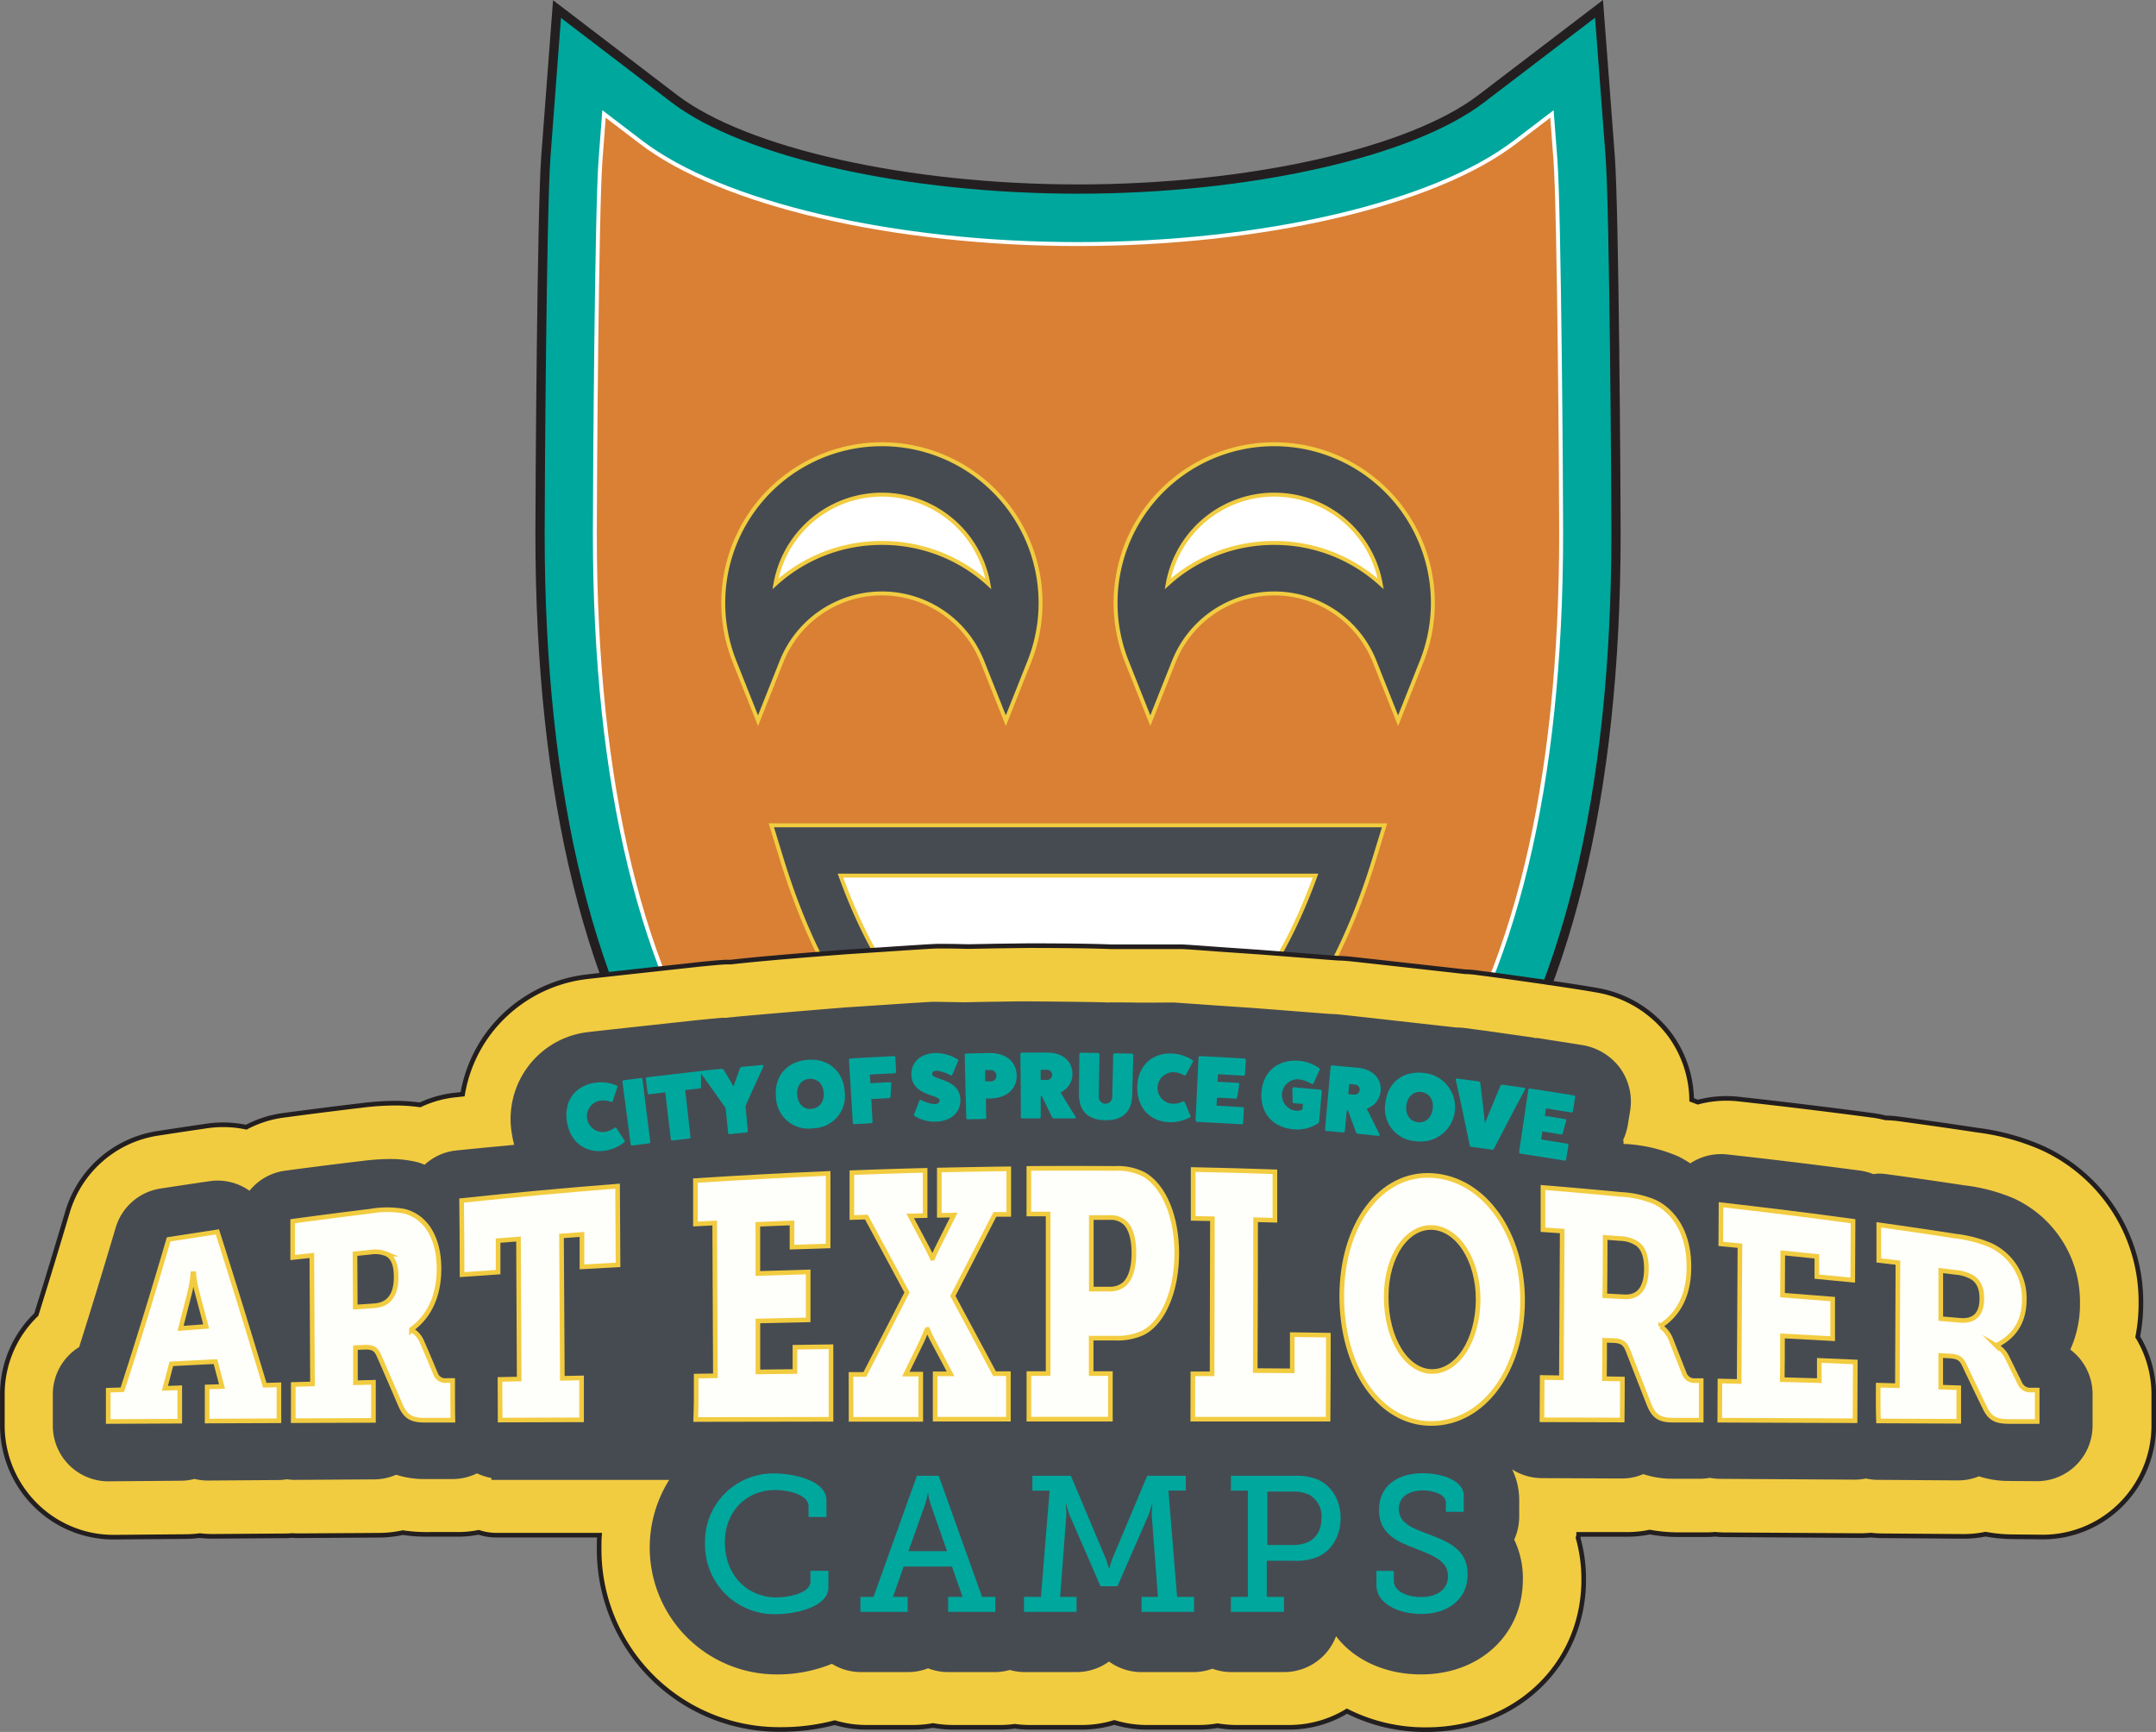 <svg id="Layer_1" data-name="Layer 1" xmlns="http://www.w3.org/2000/svg" viewBox="0 0 465.71 374.05"><rect x="0" y="0" width="465.71" height="374.05" fill="#808080" stroke="none"/><defs><style>.cls-1,.cls-7{fill:#00a79d;}.cls-1,.cls-5{stroke:#231f20;}.cls-1,.cls-2,.cls-4,.cls-5,.cls-8{stroke-miterlimit:10;}.cls-1{stroke-width:2px;}.cls-2{fill:#d98034;stroke:#fff;}.cls-2,.cls-4{stroke-width:0.85px;}.cls-3{fill:#fff;}.cls-4,.cls-6{fill:#464b52;}.cls-4,.cls-8{stroke:#f2cc40;}.cls-5{fill:#f2cc40;}.cls-8{fill:#fefefa;}</style></defs><path class="cls-1" d="M232.86,288.9c-34.78,0-63.83-14.89-84-43-21.37-29.82-32.21-73.77-32.21-130.64,0-8.89.38-69.87,1.26-81.47l2.41-31.83,25.37,19.38C161,33,196,40.83,232.86,40.83S304.73,33,320,21.29L345.4,1.91l2.41,31.83c.88,11.61,1.26,72.58,1.26,81.47,0,56.87-10.83,100.82-32.21,130.64C296.68,274,267.63,288.9,232.86,288.9Z"/><path class="cls-2" d="M232.86,277c-30.79,0-56.5-13.17-74.37-38.09-19.89-27.77-30-69.39-30-123.73,0-10.88.41-69.85,1.22-80.57l.76-10,8,6.1c17.48,13.35,54.53,22,94.38,22s76.89-8.63,94.38-22l8-6.1.76,10c.81,10.73,1.23,69.69,1.23,80.57,0,54.34-10.09,96-30,123.73C289.36,263.86,263.64,277,232.86,277Z"/><path class="cls-3" d="M232.86,245.88A54.64,54.64,0,0,1,195,231.08c-11.26-10.27-20.09-25.69-26.24-45.84l-2.15-7H299.08l-2.15,7c-6.15,20.15-15,35.57-26.23,45.84A54.67,54.67,0,0,1,232.86,245.88Z"/><path class="cls-3" d="M217.26,155.65l-5.06-12.74a23.34,23.34,0,0,0-43.4,0l-5.06,12.74-5.07-12.74a34.27,34.27,0,1,1,63.66,0Z"/><path class="cls-3" d="M302,155.65l-5.06-12.74a23.34,23.34,0,0,0-43.4,0l-5.06,12.74-5.07-12.74a34.27,34.27,0,1,1,63.66,0Z"/><path class="cls-4" d="M217.27,155.65l-5.07-12.74a23.34,23.34,0,0,0-43.4,0l-5.06,12.74-5.07-12.74a34.27,34.27,0,1,1,63.66,0ZM190.5,117.26a34.06,34.06,0,0,1,23,8.84,23.36,23.36,0,0,0-46,0A34.06,34.06,0,0,1,190.5,117.26Z"/><path class="cls-4" d="M302,155.65l-5.06-12.74a23.34,23.34,0,0,0-43.4,0l-5.06,12.74-5.07-12.74a34.27,34.27,0,1,1,63.66,0Zm-26.76-38.39a34.06,34.06,0,0,1,23,8.84,23.36,23.36,0,0,0-46,0A34.06,34.06,0,0,1,275.21,117.26Z"/><path class="cls-4" d="M232.86,245.88A54.64,54.64,0,0,1,195,231.08c-11.26-10.27-20.09-25.69-26.24-45.84l-2.15-7H299.08l-2.15,7c-6.15,20.15-15,35.57-26.23,45.84A54.67,54.67,0,0,1,232.86,245.88ZM181.55,189.1c10.86,30.06,28.5,45.88,51.31,45.88s40.44-15.82,51.3-45.88Z"/><path class="cls-5" d="M308.08,373.55a37.41,37.41,0,0,1-17.14-4,23.93,23.93,0,0,1-12.4,3.49H267a23.56,23.56,0,0,1-4-.35,23.36,23.36,0,0,1-4,.35H247.71a23.66,23.66,0,0,1-7-1.05,23.77,23.77,0,0,1-7,1.05H222.32a22.13,22.13,0,0,1-3.12-.22,21.89,21.89,0,0,1-3.11.22h-10.2a24.27,24.27,0,0,1-4.35-.39,24.19,24.19,0,0,1-4.35.39H187a23.69,23.69,0,0,1-6.69-1,45.22,45.22,0,0,1-11.69,1.47,38.87,38.87,0,0,1-39.2-39.37c0-.87,0-1.73.08-2.59H107.21a12,12,0,0,1-3.81-.62,22.6,22.6,0,0,1-4.35.44l-6.13,0A35.32,35.32,0,0,1,87,331a24.77,24.77,0,0,1-5,.56l-17.48.11c-.46,0-.91,0-1.36-.06a14.9,14.9,0,0,1-1.56.08l-15.66.11a23.39,23.39,0,0,1-2.77-.16,24.24,24.24,0,0,1-2.95.21l-15.7.13a23.86,23.86,0,0,1-16.9-7,24.22,24.22,0,0,1-7.11-17v-6.79a23.85,23.85,0,0,1,7.33-17.29c2.24-7.15,4.5-14.59,6.75-22.17A24.1,24.1,0,0,1,34,244.78q5.34-.83,10.72-1.61a23.14,23.14,0,0,1,3.47-.25,23.58,23.58,0,0,1,5,.52,23.75,23.75,0,0,1,8-2.56q8.5-1.14,17-2.15a60.5,60.5,0,0,1,7.08-.48,40.07,40.07,0,0,1,5.47.37,23.62,23.62,0,0,1,7.68-2.14l1.51-.16a30.52,30.52,0,0,1,5.63-13.19A31,31,0,0,1,126.36,211c1.21-.17,23.42-2.58,23.64-2.61s5.65-.61,7-.61l.89,0c7.55-.9,25.13-2.2,25.34-2.22l6.5-.42c6.72-.45,11.23-.75,12.57-.79h.43l1.87,0c1.59,0,3.93.08,4.72.08l5.58-.11,7.31-.09c.6,0,12.26,0,17.7.24.61,0,1.41,0,2.66,0l3.44,0h.79l7.09,0q.65,0,1.29,0c.83,0,4.75.31,8.68.59l7.52.52c.74.05,4.79.36,8.91.69,3.86.3,7.8.61,8.92.68.65,0,1.32.05,2,.11.79.07,5.06.55,14.88,1.64l10.43,1.17c.8,0,1.62.09,2.41.19l4.82.63c.95.13,8.58,1.2,10.17,1.44l.62.1.48.06c3.48.53,6.76,1,10,1.58a24.88,24.88,0,0,1,15.86,9.86,24.36,24.36,0,0,1,4.53,13.8c.44.16.88.32,1.32.5a24,24,0,0,1,8.77-.67c9.73,1.07,19.51,2.26,29.05,3.53a22,22,0,0,1,2.73.54,24.92,24.92,0,0,1,3,.23q8.48,1.15,17,2.44a50.26,50.26,0,0,1,13.86,3.83,36.46,36.46,0,0,1,21.31,33.58,37.19,37.19,0,0,1-.69,7.21,24,24,0,0,1,3.47,12.44v6.78A24.16,24.16,0,0,1,458.09,325a23.85,23.85,0,0,1-16.89,6.95l-6.31-.06a33.46,33.46,0,0,1-6-.56,23.65,23.65,0,0,1-4.76.48l-17.5-.13q-1.23,0-2.49-.15c-.78.07-1.55.11-2.32.11l-29.34-.18a18.24,18.24,0,0,1-2-.11,17.77,17.77,0,0,1-1.85.09l-6.26,0a34.1,34.1,0,0,1-6-.56,23.93,23.93,0,0,1-4.86.5l-10.51,0c0,.24-.08.49-.13.74a32.62,32.62,0,0,1,1.22,9C342.12,359.56,327.48,373.55,308.08,373.55Z"/><path class="cls-6" d="M447.2,291.47a23.79,23.79,0,0,0,2.09-10A24.57,24.57,0,0,0,435,258.82,38.51,38.51,0,0,0,424.34,256q-8.41-1.28-16.85-2.42a11.18,11.18,0,0,0-1.63-.12c-.42,0-.82.07-1.23.11a12.12,12.12,0,0,0-2.78-.75c-9.49-1.26-19.18-2.44-28.8-3.5a11.38,11.38,0,0,0-1.31-.07,12,12,0,0,0-6.63,2,25.79,25.79,0,0,0-2.45-1.44,33.27,33.27,0,0,0-11.44-2.74l-.52,0c0-.3,0-.6-.08-.9a12.65,12.65,0,0,0,1-3.21l.49-3a12.37,12.37,0,0,0-2.12-9.23,12.69,12.69,0,0,0-8.05-5c-3.22-.53-6.44-1-9.75-1.54-.17,0-.36,0-.54,0s-.42-.11-.64-.14l-10-1.42-4.72-.62a14,14,0,0,0-1.59-.1c-.31,0-24-2.7-25.81-2.85a11.66,11.66,0,0,0-1.18-.06c-.44,0-16.59-1.29-18.16-1.39-3.25-.2-14.47-1-15.94-1.1l-.81,0c-1.67,0-6.89.07-8,0,0,0-5.07-.05-5.61,0-.61-.11-16.64-.26-18.43-.25-1.06,0-5.62.09-6.94.09l-5.39.11c-.82,0-6.65-.11-6.79-.11-2,.07-15.48,1-18.72,1.2-1.14.08-25.29,2.07-26,2.27-.34,0-.68,0-1,0s-5.76.54-5.82.55-22.24,2.41-23.17,2.54A18.88,18.88,0,0,0,110.59,245a23,23,0,0,0,.48,2.25c-4.19.4-8.39.79-12.56,1.22a11.86,11.86,0,0,0-6.78,3.07c-.51-.17-1-.4-1.53-.54a24.74,24.74,0,0,0-6.07-.69,49.81,49.81,0,0,0-5.66.39q-8.44,1-16.87,2.13a11.94,11.94,0,0,0-7.71,4.34,11.91,11.91,0,0,0-6.88-2.2,11.32,11.32,0,0,0-1.74.13q-5.33.78-10.63,1.59A12,12,0,0,0,25,265.09c-2.65,8.94-5.3,17.59-7.9,25.83a12,12,0,0,0-5.69,10.22v6.78a12,12,0,0,0,12,12l15.6-.13a11.55,11.55,0,0,0,3-.39,11.93,11.93,0,0,0,2.87.35l15.59-.11a13,13,0,0,0,1.53-.17,11.67,11.67,0,0,0,1.45.14l17.41-.11a11.88,11.88,0,0,0,4.7-1,19.93,19.93,0,0,0,6.24.93l6.12,0a12.17,12.17,0,0,0,5.12-1.23,12.53,12.53,0,0,0,3.11,1v.42h38.4a27.41,27.41,0,0,0,23,42,31.08,31.08,0,0,0,12.15-2.29,11.92,11.92,0,0,0,6.22,1.79h10.2a11.81,11.81,0,0,0,4.35-.82,11.89,11.89,0,0,0,4.35.82H215a11.88,11.88,0,0,0,3.12-.46,11.74,11.74,0,0,0,3.11.46h11.32a12,12,0,0,0,7-2.28,11.93,11.93,0,0,0,7,2.28h11.33a12,12,0,0,0,4-.73,12.06,12.06,0,0,0,4,.73h11.53a12,12,0,0,0,11.19-7.75c3.78,5,10.44,8.25,18.35,8.25,12.77,0,22-8.64,22-20.54a19.27,19.27,0,0,0-1.87-8.57,12,12,0,0,0,1.08-5V324a15.07,15.07,0,0,0-1.52-6.65,12,12,0,0,0,6.35,1.88l17.38.08a11.6,11.6,0,0,0,4.59-.95,19.61,19.61,0,0,0,6.29,1l6.19,0a11,11,0,0,0,1.91-.2,12.24,12.24,0,0,0,2,.22l29.28.18a12.09,12.09,0,0,0,2.41-.25,12,12,0,0,0,2.49.29l17.41.12a12,12,0,0,0,4.53-.88,20.6,20.6,0,0,0,6.33,1l6.21.05a12,12,0,0,0,12-12v-6.78A12,12,0,0,0,447.2,291.47Z"/><path class="cls-7" d="M167.32,318.22c3.54,0,11.2,1.29,11.2,5.83v3.58h-3.87v-2.29c0-2.58-4.46-3.54-7.16-3.54-6.29,0-10.91,4.63-10.91,11.29,0,7,4.74,11.9,11.16,11.9,2.08,0,7.32-.74,7.32-3.45v-2.29h3.88v3.58c0,4.33-7.37,5.79-11.45,5.79a15,15,0,0,1-15.2-15.37A14.72,14.72,0,0,1,167.32,318.22Z"/><path class="cls-7" d="M185.86,344.87h2.83l9.37-26.15h4.71l9.36,26.15H215v3.25h-10.2v-3.25h3.12l-2.29-6.54H195.19l-2.29,6.54h3.16v3.25h-10.2Zm18.7-9.87L201,324.8a9.87,9.87,0,0,1-.5-2.25h-.13a13.37,13.37,0,0,1-.5,2.25L196.23,335Z"/><path class="cls-7" d="M221.19,344.87h3.66l1.87-22.94H223v-3.21h8.32l7.54,17.91a17.41,17.41,0,0,1,.67,2.12h.08a17.41,17.41,0,0,1,.67-2.12l7.53-17.91h8.33v3.21h-3.75l1.87,22.94h3.67v3.25H246.58v-3.25h3.54l-1.33-17.57a20.18,20.18,0,0,1,.13-2.42h-.13a19,19,0,0,1-.67,2.25l-6.74,15.45h-3.66L231,327.13a21.29,21.29,0,0,1-.67-2.25h-.12a18.86,18.86,0,0,1,.12,2.42L229,344.87h3.54v3.25H221.19Z"/><path class="cls-7" d="M265.88,344.87h3.67V321.93h-3.67v-3.21h13.7a12.46,12.46,0,0,1,5,.79c3,1.3,5,4.42,5,8.33,0,4.12-2.16,7.45-5.53,8.62a12.62,12.62,0,0,1-4.42.62h-6v7.79h3.71v3.25H265.88Zm13.28-11.2a8.5,8.5,0,0,0,3.29-.58c1.88-.84,3-2.71,3-5.25a5.3,5.3,0,0,0-2.62-5,7.67,7.67,0,0,0-3.59-.7h-5.49v11.53Z"/><path class="cls-7" d="M301.08,339.29v2.17c0,2.16,2.79,3.45,5.87,3.45,3.37,0,5.83-1.58,5.83-4.5,0-3.41-3.46-4.53-7.08-6-3.87-1.46-7.83-3.12-7.83-8.32,0-5.54,4.46-7.92,9.41-7.92,4.42,0,8.91,1.67,8.91,4.87v3.46h-3.87v-2c0-1.71-2.62-2.62-5-2.62-2.87,0-5.16,1.33-5.16,4,0,3.12,3,4.16,6.25,5.41,4.33,1.62,8.61,3.29,8.61,8.74,0,5.62-4.58,8.54-10,8.54-4.58,0-9.7-2-9.7-6.25v-3.08Z"/><path class="cls-7" d="M134.93,246.35a.29.29,0,0,1-.14.39,8.68,8.68,0,0,1-4.16,1.78c-4.23.59-7.5-1.9-8.18-6.3s1.79-7.78,6.12-8.39a8.75,8.75,0,0,1,4.57.58c.18.06.28.19.24.34-.34,1-.67,2-1,3a.28.28,0,0,1-.38.22,4.81,4.81,0,0,0-2.5-.24,3.41,3.41,0,0,0,.94,6.74,4.83,4.83,0,0,0,2.33-.9c.15-.11.3-.07.41.11C133.76,244.58,134.35,245.46,134.93,246.35Z"/><path class="cls-7" d="M138.42,232.83a.31.31,0,0,1,.36.26q.84,6.76,1.69,13.52a.29.29,0,0,1-.27.32l-3.64.47a.31.31,0,0,1-.33-.25q-.89-6.75-1.78-13.5a.31.31,0,0,1,.25-.34Q136.56,233.05,138.42,232.83Z"/><path class="cls-7" d="M151.11,231.34a.27.27,0,0,1,.32.26c0,1.05,0,2.1,0,3.15a.35.35,0,0,1-.3.32l-3.12.34,1.14,10.16a.3.3,0,0,1-.25.32l-3.65.42a.31.31,0,0,1-.34-.25q-.62-5.07-1.21-10.15l-3.47.43a.31.31,0,0,1-.33-.25l-.39-3.09a.32.32,0,0,1,.26-.35Q145.45,232,151.11,231.34Z"/><path class="cls-7" d="M164.66,230c.19,0,.35.11.26.3q-2,4.29-3.89,8.59l.51,5.38a.31.31,0,0,1-.29.31l-3.63.36a.32.32,0,0,1-.34-.26l-.54-5.37q-2.7-3.84-5.47-7.67c-.12-.18,0-.34.2-.36l4.38-.45a.56.56,0,0,1,.52.28c.69,1.17,1.39,2.34,2.08,3.52.45-1.29.91-2.57,1.37-3.86a.56.56,0,0,1,.45-.37C161.73,230.28,163.19,230.14,164.66,230Z"/><path class="cls-7" d="M175.61,243.68a7,7,0,0,1-8-6.79c-.39-4.45,2.36-7.67,6.86-8s7.69,2.45,8,6.91A7,7,0,0,1,175.61,243.68ZM174.83,233c-1.72.12-2.78,1.53-2.62,3.48s1.4,3.18,3.1,3,2.75-1.52,2.62-3.47S176.55,232.91,174.83,233Z"/><path class="cls-7" d="M193.08,228.09a.31.31,0,0,1,.33.28c.05,1,.09,2.07.14,3.1a.3.3,0,0,1-.3.33c-1.78.08-3.55.17-5.33.27,0,.62.07,1.25.1,1.87l4.21-.22a.26.26,0,0,1,.29.26c-.06,1-.11,1.93-.16,2.89a.36.36,0,0,1-.34.29l-3.81.2.27,4.91a.32.32,0,0,1-.3.31l-3.66.21a.32.32,0,0,1-.31-.29q-.41-6.8-.83-13.59a.31.31,0,0,1,.28-.31Q188.37,228.32,193.08,228.09Z"/><path class="cls-7" d="M198.58,237.75c.06-.21.2-.27.37-.18a7.92,7.92,0,0,0,2.93.88c.66,0,1.09-.34,1.08-.82,0-1.22-5.9-.94-6.09-5.42-.12-2.76,1.94-4.68,5.15-4.79a9.14,9.14,0,0,1,4.78,1.33c.17.1.24.26.18.37-.42,1-.84,2-1.25,2.94-.06.21-.2.27-.37.18a8.52,8.52,0,0,0-3-1c-.65,0-1.06.33-1,.78,0,1.21,6,.94,6.09,5.48.07,2.74-2,4.62-5.19,4.73a8,8,0,0,1-4.65-1.18c-.17-.11-.24-.26-.18-.36Z"/><path class="cls-7" d="M213.61,227.42c3.7-.06,5.94,1.88,6,4.83s-2.15,4.92-5.79,5l-.85,0c0,1.37,0,2.74.08,4.12a.32.32,0,0,1-.33.29l-3.7.08a.3.3,0,0,1-.3-.28q-.18-6.81-.34-13.61a.31.31,0,0,1,.28-.32Zm.3,6.12a1.22,1.22,0,1,0,0-2.43l-1.09,0c0,.81,0,1.62,0,2.43Z"/><path class="cls-7" d="M232.35,241.23c.1.18,0,.33-.24.32l-4.42,0a.53.53,0,0,1-.48-.33q-1.07-2.25-2.16-4.49h-.25c0,1.51,0,3,0,4.53a.32.32,0,0,1-.33.29l-3.64,0a.32.32,0,0,1-.32-.29q0-6.81-.11-13.62a.33.33,0,0,1,.32-.31l5.58,0c3.25,0,5.39,1.88,5.36,4.68a4.36,4.36,0,0,1-2.59,3.92Zm-6.32-8a1.1,1.1,0,1,0,0-2.18h-1.24v2.19Z"/><path class="cls-7" d="M244.45,227.55a.35.35,0,0,1,.35.36c-.08,2.86-.16,5.73-.23,8.59-.1,3.65-2.12,5.5-5.86,5.43s-5.64-2-5.65-5.64l.09-8.59a.36.36,0,0,1,.36-.35l3.63.05a.36.36,0,0,1,.36.35l-.15,9a1.46,1.46,0,1,0,2.91.08q.11-4.5.19-9a.37.37,0,0,1,.37-.35Z"/><path class="cls-7" d="M257.16,241c.06.15,0,.29-.2.36a8.79,8.79,0,0,1-4.4,1c-4.25-.17-7-3.21-6.9-7.66s3.12-7.34,7.48-7.17a8.75,8.75,0,0,1,4.38,1.38c.16.09.24.24.17.38-.51.93-1,1.87-1.51,2.8a.28.28,0,0,1-.41.15,4.71,4.71,0,0,0-2.41-.68,3.41,3.41,0,0,0-.27,6.8,4.73,4.73,0,0,0,2.44-.48c.17-.08.31,0,.39.18Z"/><path class="cls-7" d="M268.41,239.11a.3.3,0,0,1,.29.29c-.06,1-.13,2.1-.19,3.15a.33.33,0,0,1-.33.27c-3.2-.2-6.41-.37-9.61-.53-.14,0-.28-.17-.32-.32q.33-6.81.64-13.6a.27.27,0,0,1,.31-.28q4.8.22,9.6.52a.32.32,0,0,1,.32.31l-.19,3.1a.32.32,0,0,1-.36.29L263.1,232l-.09,1.62,4.44.25a.25.25,0,0,1,.25.29c-.15,1-.31,1.91-.46,2.86a.37.37,0,0,1-.37.25l-4-.23-.09,1.75Z"/><path class="cls-7" d="M285.23,235.33a.32.32,0,0,1,.29.31l-.57,6.53a.63.63,0,0,1-.29.47,8.22,8.22,0,0,1-5.25,1.25c-4.45-.35-7.22-3.5-6.93-7.94s3.52-7.21,8.08-6.85a8.73,8.73,0,0,1,4.33,1.55.3.3,0,0,1,.15.38c-.43,1-.87,1.95-1.3,2.93a.31.31,0,0,1-.41.13,6.68,6.68,0,0,0-3-1,3.41,3.41,0,0,0-.53,6.78,2.17,2.17,0,0,0,1.55-.27c0-.4.06-.79.1-1.19l-1.92-.15c-.18,0-.3-.11-.31-.25l-.06-2.86a.31.31,0,0,1,.37-.32C281.45,235,283.34,235.17,285.23,235.33Zm-3.69,4v0Z"/><path class="cls-7" d="M298,245c.08.2-.08.33-.26.31l-4.41-.45a.53.53,0,0,1-.44-.37q-.86-2.34-1.73-4.68l-.24,0c-.15,1.51-.29,3-.43,4.52a.32.32,0,0,1-.36.25l-3.62-.33a.31.31,0,0,1-.29-.31l1.2-13.57a.32.32,0,0,1,.34-.28l5.55.51c3.25.32,5.2,2.39,4.9,5.17a4.38,4.38,0,0,1-3,3.66Q296.59,242.15,298,245Zm-5.52-8.59a1.09,1.09,0,1,0,.2-2.17l-1.23-.12-.21,2.18Z"/><path class="cls-7" d="M305.77,246.45a7,7,0,0,1-6.52-8.17c.46-4.44,3.77-7.08,8.25-6.56a7.42,7.42,0,1,1-1.73,14.73Zm1.24-10.6c-1.71-.2-3,1-3.23,2.93s.78,3.38,2.47,3.58,3-1,3.23-2.92S308.73,236.05,307,235.85Z"/><path class="cls-7" d="M329.26,234.94a.21.21,0,0,1,.17.32q-3.4,6.39-6.72,12.81a.43.43,0,0,1-.41.23l-4.51-.63a.4.4,0,0,1-.33-.33q-1.45-7.08-3-14.15a.21.21,0,0,1,.25-.26l4.68.62a.45.45,0,0,1,.36.33c.35,2.9.7,5.8,1,8.69,1.11-2.69,2.23-5.39,3.36-8.08a.46.46,0,0,1,.44-.23Z"/><path class="cls-7" d="M338.54,247a.29.29,0,0,1,.26.31l-.51,3.11a.34.34,0,0,1-.36.24q-4.76-.8-9.52-1.51a.42.42,0,0,1-.28-.35q1-6.74,2-13.47a.26.26,0,0,1,.33-.24q4.77.7,9.51,1.5a.32.32,0,0,1,.29.34l-.51,3.07a.31.31,0,0,1-.38.25l-5.42-.88c-.09.54-.17,1.08-.26,1.61l4.4.71a.25.25,0,0,1,.23.3c-.26.94-.51,1.87-.76,2.8a.36.36,0,0,1-.39.21l-4-.64-.27,1.73Z"/><path class="cls-8" d="M23.38,300.24l3.05-.1q5.06-15.6,10-32.47,5.27-.82,10.53-1.62,5.09,16,10.23,33.12l3.06-.09,0,7.76-15.51.06,0-7.36,3.22-.1q-.72-2.7-1.42-5.37c-3.18.15-6.36.32-9.53.48q-.7,2.65-1.39,5.28l3.21-.11q0,3.61,0,7.21L23.38,307Zm21.15-13.77c-.64-2.44-1.29-4.86-1.93-7.27a24,24,0,0,1-.74-4.12l-.21,0a25.41,25.41,0,0,1-.71,4.28c-.65,2.53-1.29,5-1.94,7.53Z"/><path class="cls-8" d="M63.35,299l4.15-.11q-.07-13.89-.14-27.76l-4.14.46c0-2.61,0-5.23,0-7.84q8.35-1.14,16.71-2.16a21.12,21.12,0,0,1,7.42,0c4.46,1.15,7.44,5.45,7.48,12.35,0,6.16-2.27,10.5-5.94,13.14v.13a5.35,5.35,0,0,1,2.3,2.68c1,2.25,1.93,4.52,2.9,6.81a2.21,2.21,0,0,0,2.39,1.45l1.3,0c0,2.86,0,5.71.05,8.57l-6.12,0c-3,0-4.21-.89-5.26-3.38q-2.3-5.34-4.58-10.55c-.63-1.44-1.31-1.91-3.22-1.82l-1.87.08c0,2.53,0,5.06,0,7.58l3.89-.1c0,2.74,0,5.49,0,8.23l-17.33.06Q63.36,302.9,63.35,299Zm17.54-17c2.9-.19,4.71-2.1,4.68-6.27,0-2.12-.44-4.07-2-4.88a6.48,6.48,0,0,0-3.58-.41l-3.31.33.06,11.52Z"/><path class="cls-8" d="M108,297.91l4.15-.08L112,267.59l-4.41.35c0,2.27,0,4.54,0,6.8l-7.78.54q0-8-.1-16,16.83-1.79,33.69-3.11.06,8.49.1,17c-2.6.13-5.2.28-7.79.43,0-2.35,0-4.69,0-7l-4.42.32.18,30.75,4.15-.08c0,3,0,6,0,9.05l-17.59.05Q108,302.29,108,297.91Z"/><path class="cls-8" d="M150.38,297.19l4.15-.06-.15-33-4.16.22c0-3.13,0-6.25,0-9.38q14.32-.93,28.66-1.54,0,7.83,0,15.66l-7.8.25c0-1.74,0-3.49,0-5.23l-7.38.3c0,3.54,0,7.08,0,10.62q5.43-.18,10.87-.33l0,10.35-10.86.24,0,11,8-.09c0-1.75,0-3.49,0-5.24l7.79-.11q0,7.83,0,15.67l-29.22.05C150.4,303.44,150.39,300.32,150.38,297.19Z"/><path class="cls-8" d="M183.82,296.83l3,0q4.54-8.81,9.1-17.7-4.4-8.19-8.78-16.28l-3.13.1q0-4.85,0-9.69,7.91-.3,15.82-.5,0,4.88,0,9.77l-3.22.07q1.77,3.35,3.55,6.69c.73,1.34,1.2,2.47,1.2,2.47h.1c0,.08.42-1.06,1.14-2.5q1.71-3.42,3.43-6.84l-3.13.06c0-3.26,0-6.53,0-9.79q7.5-.16,15-.26,0,4.92,0,9.84l-3,0-9.08,17.62q4.49,8.36,9,16.78h3c0,3.28,0,6.55,0,9.83H202c0-3.26,0-6.52,0-9.79h3.33l-3.76-7.06a26.29,26.29,0,0,1-1.2-2.54h-.1c-.11,0-.47,1.13-1.14,2.56-1.15,2.37-2.31,4.73-3.46,7.09l3.22,0c0,3.26,0,6.51,0,9.77l-15.05,0Z"/><path class="cls-8" d="M222.25,296.65h4.15q0-17.22,0-34.46l-4.16,0q0-4.93,0-9.85,9.27-.06,18.54,0a12.51,12.51,0,0,1,6.25,1.27c4.37,2.48,7.17,9.09,7.16,17.09s-2.88,14.92-7.35,17.17A13.1,13.1,0,0,1,241,289h-5.3v7.65h4.15v9.84h-17.6Zm17.41-18.25a4.71,4.71,0,0,0,3.27-1.12c1.36-1.28,2-3.7,2-6.65s-.62-5.22-1.81-6.45a4.49,4.49,0,0,0-3.28-1.23h-4.11q0,7.72,0,15.45Z"/><path class="cls-8" d="M257.67,296.7l4.15,0,.07-33.49-4.16-.08c0-3.52,0-7,0-10.55q8.83.18,17.66.49l0,10.46-4.17-.11q0,16.29-.08,32.58l8,.06c0-2.61,0-5.21,0-7.82l7.8.11q0,9.08-.07,18.15l-29.22,0C257.66,303.23,257.66,300,257.67,296.7Z"/><path class="cls-8" d="M309.48,253.88c11.34.79,19.49,12.77,19.41,27.16-.08,14.75-8.34,26.33-19.65,26.39s-19.47-12.09-19.41-27.66C289.88,264.58,298.14,253.11,309.48,253.88Zm-.19,42.32c5.45.05,9.95-6.6,10-15.53,0-8.57-4.4-15.27-9.86-15.56s-10,6.11-10,14.92C299.4,289.2,303.84,296.14,309.29,296.2Z"/><path class="cls-8" d="M333.12,297.49l4.15.07.18-31.69-4.16-.29q0-4.56,0-9.12,8.4.69,16.77,1.49a22,22,0,0,1,7.42,1.66c4.45,2.21,7.38,7.12,7.34,14.05,0,6.2-2.4,10.29-6.1,12.67v.13a6.23,6.23,0,0,1,2.27,3c.94,2.39,1.87,4.77,2.81,7.13a2.29,2.29,0,0,0,2.38,1.58l1.29,0c0,2.85,0,5.69,0,8.54l-6.12,0c-3,0-4.2-.95-5.22-3.58q-2.22-5.66-4.45-11.39c-.61-1.58-1.28-2.15-3.2-2.22l-1.87-.06c0,2.76,0,5.53-.05,8.29l3.89.08q0,4.43-.05,8.85l-17.33-.05Zm17.75-17.42c2.9.15,4.73-1.64,4.76-6,0-2.23-.39-4.34-2-5.48a6.89,6.89,0,0,0-3.58-1.1l-3.32-.25q0,6.3-.08,12.61Z"/><path class="cls-8" d="M371.52,298.26l4.15.1q.09-14.66.17-29.32l-4.14-.39q0-4.23.05-8.46,14.28,1.62,28.52,3.55l-.06,12.72-7.76-.74c0-1.46,0-2.92,0-4.38-2.45-.25-4.9-.51-7.36-.75q0,4.56-.05,9.12l10.83.85c0,2.85,0,5.7,0,8.55-3.61-.21-7.22-.4-10.84-.59,0,3.15,0,6.29-.05,9.44l8,.22,0-4.37,7.78.33-.06,12.69-29.22-.11Q371.5,302.49,371.52,298.26Z"/><path class="cls-8" d="M405.71,299.15l4.14.12q.06-13.29.11-26.57l-4.13-.49,0-7.69q8.36,1.17,16.68,2.46a27.61,27.61,0,0,1,7.38,1.92,12.62,12.62,0,0,1,7.37,11.77c0,4.93-2.33,8.08-6,9.88v.11a5.74,5.74,0,0,1,2.27,2.46c.95,1.95,1.9,3.87,2.84,5.78a2.41,2.41,0,0,0,2.39,1.3l1.29,0V307L434,307c-3,0-4.2-.77-5.23-2.91q-2.25-4.59-4.49-9.34c-.62-1.31-1.29-1.8-3.21-1.9l-1.86-.11,0,6.84,3.89.13c0,2.41,0,4.83,0,7.24l-17.33-.07C405.68,304.28,405.69,301.72,405.71,299.15Zm17.66-14c2.9.25,4.71-1.12,4.72-4.67,0-1.8-.41-3.54-2-4.57a8.39,8.39,0,0,0-3.56-1.11l-3.31-.41,0,10.4Z"/></svg>